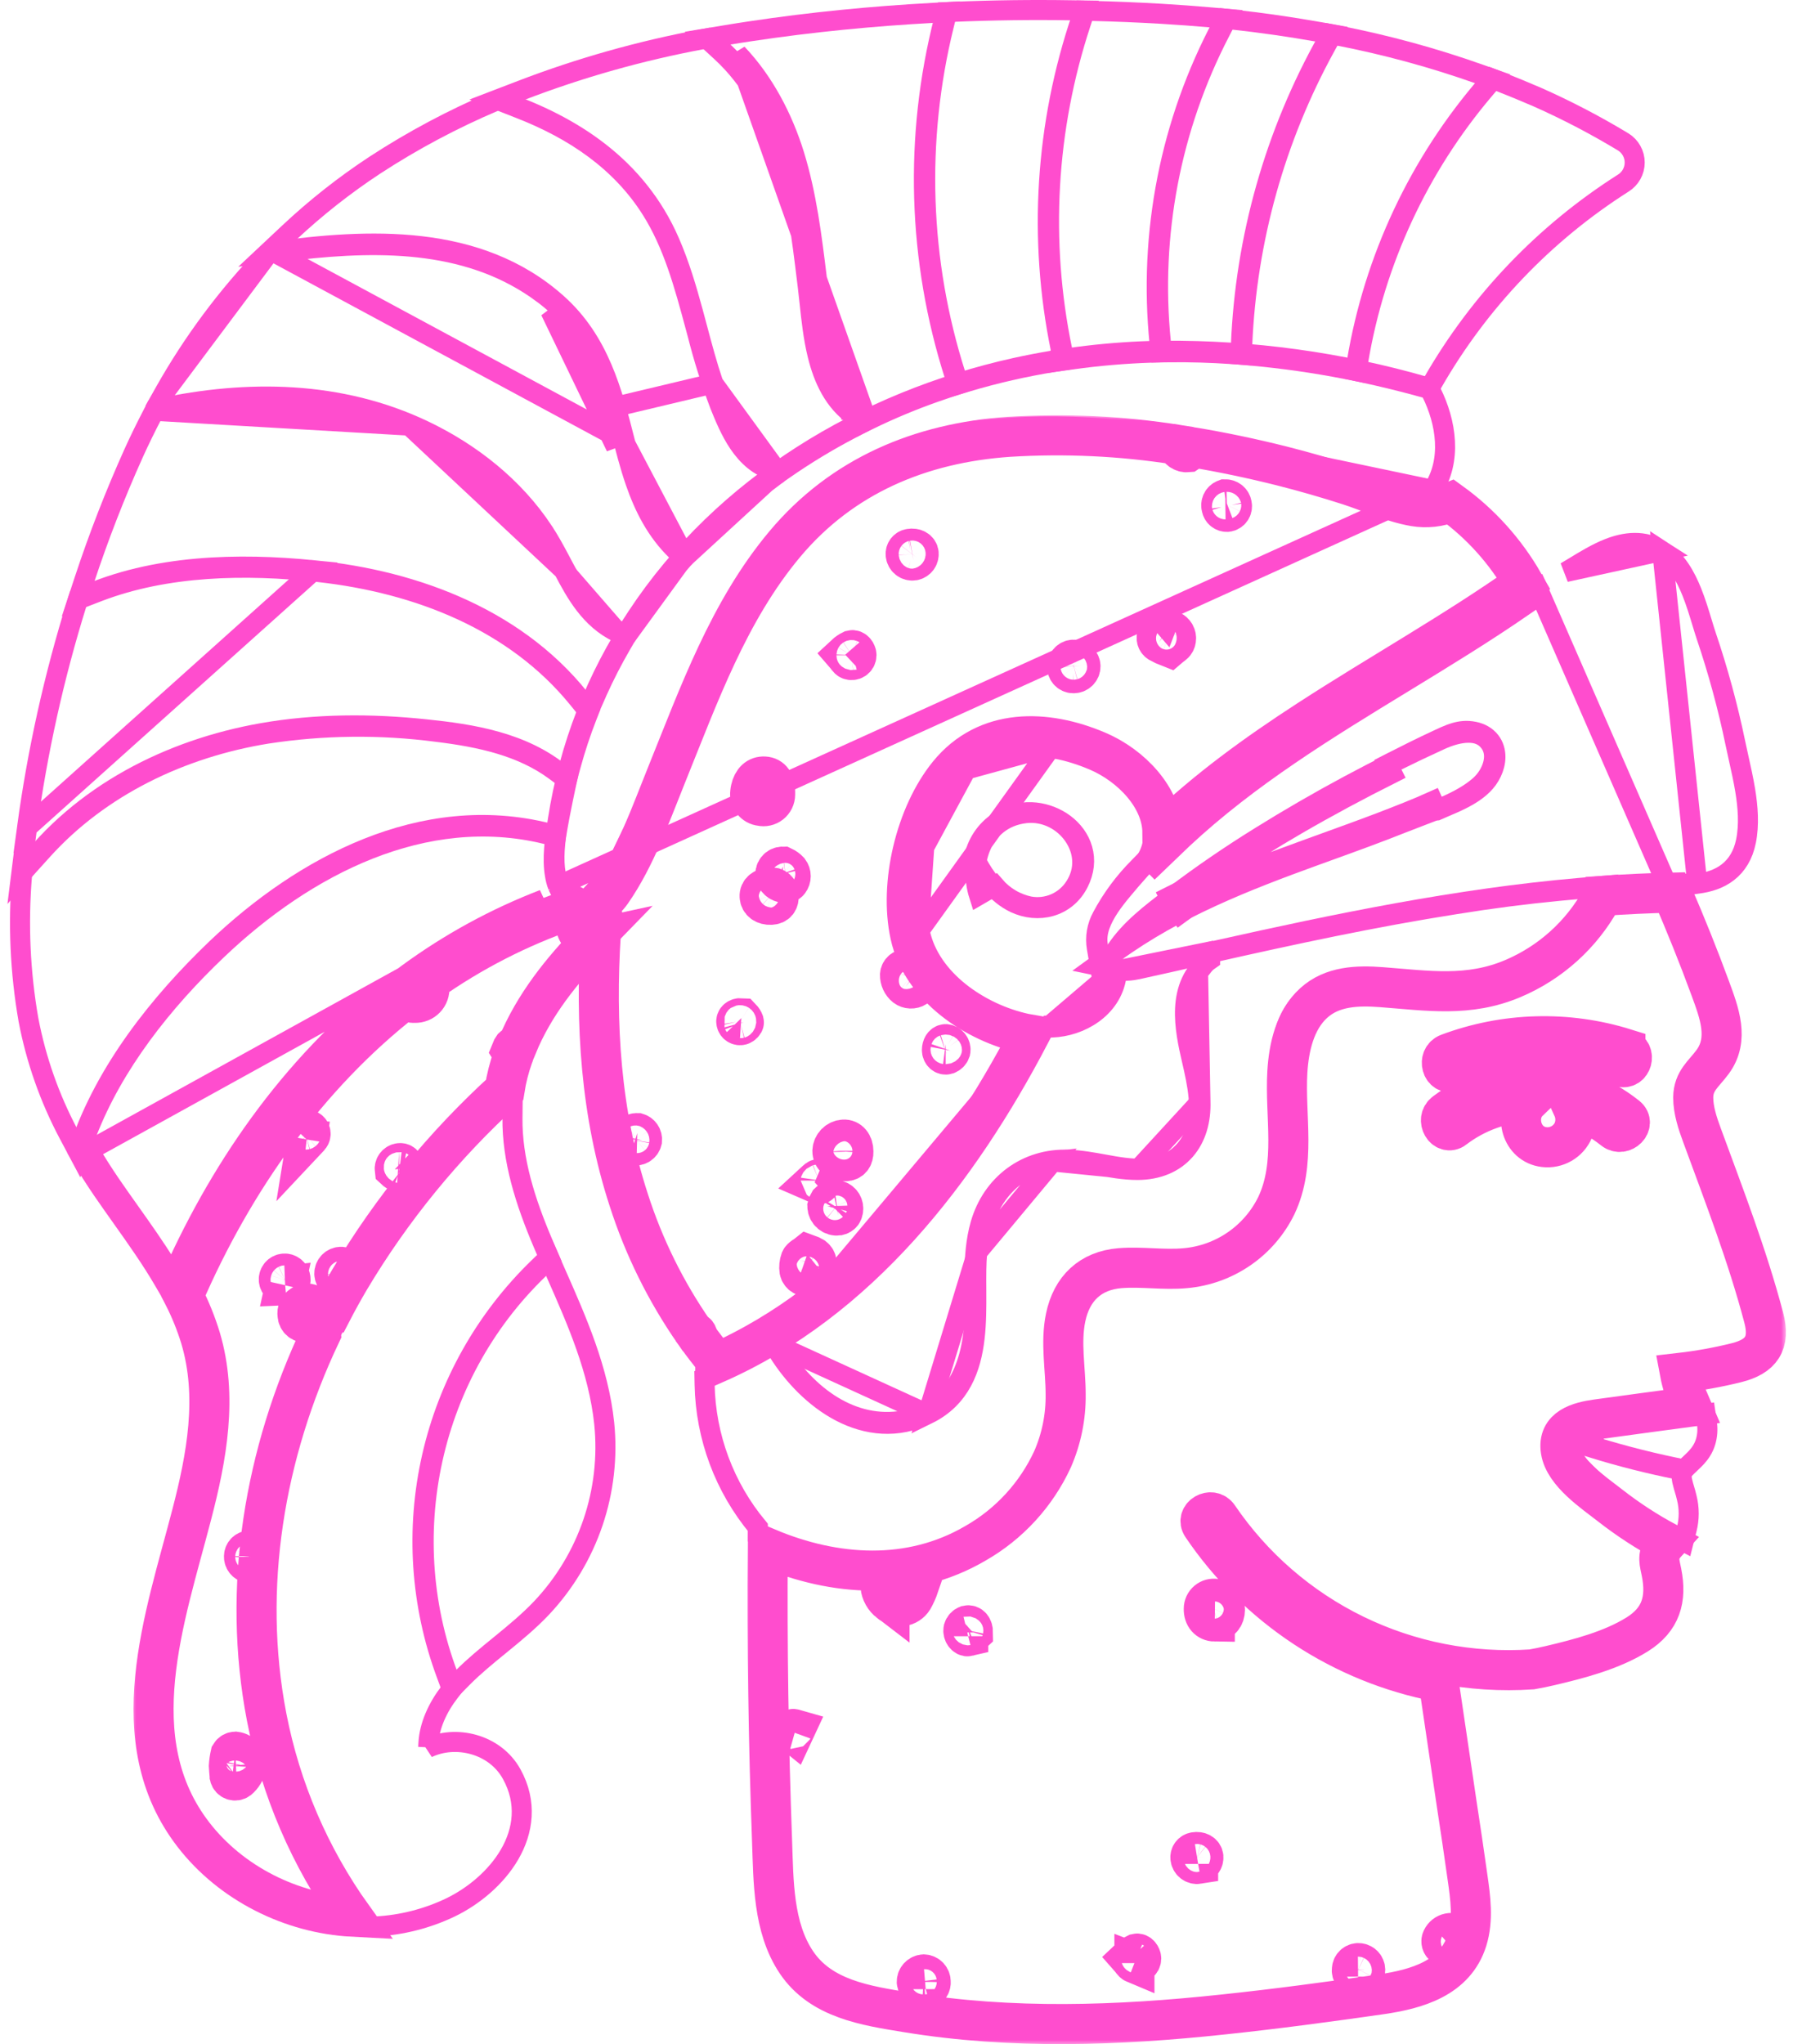 <?xml version="1.0" encoding="UTF-8"?> <svg xmlns="http://www.w3.org/2000/svg" width="179" height="204" viewBox="0 0 179 204" fill="none"> <path d="M91.689 93.002L91.69 93.002C92.363 96.08 94.42 98.284 96.866 99.846L96.868 99.847C99.155 101.301 102.035 102.642 105.03 102.542L105.031 102.542C107.805 102.446 110.957 100.671 111.456 97.451L111.566 96.738L110.924 96.408C110.804 96.347 110.69 96.274 110.584 96.19L110.086 95.794L109.799 95.055C109.331 93.851 109.568 92.656 110.234 91.404C110.862 90.222 111.803 89.117 112.714 88.046C112.789 87.958 112.864 87.869 112.939 87.781C113.231 87.445 113.524 87.111 113.821 86.782L113.988 86.596L114.046 86.363L114.046 86.363L114.053 86.354C116.26 83.525 114.884 79.93 112.777 77.959C110.658 75.977 107.648 74.935 105.008 74.463L91.689 93.002ZM91.689 93.002C91.064 90.141 91.617 87.138 92.269 84.552L92.269 84.551M91.689 93.002L92.269 84.551M92.269 84.551C93.022 81.574 94.364 78.743 96.459 76.8M92.269 84.551L96.459 76.8M96.459 76.8C98.594 74.819 101.447 73.824 105.008 74.463L96.459 76.8ZM97.88 84.584C97.294 86.032 97.225 87.745 97.727 89.328L99.308 88.408C100.21 89.459 101.436 90.181 102.792 90.46C103.65 90.614 104.534 90.511 105.334 90.164C106.137 89.816 106.819 89.238 107.293 88.503L107.293 88.503L107.296 88.498C108.412 86.788 108.199 84.878 107.182 83.402C106.154 81.91 104.348 80.938 102.383 81.153C100.133 81.402 98.612 82.777 97.88 84.584Z" stroke="#FF4DCE" stroke-width="2"></path> <path d="M138.533 76.282C138.642 76.226 138.752 76.171 138.862 76.115C140.362 75.356 141.884 74.586 143.424 73.874L143.424 73.874L143.432 73.87C143.523 73.829 143.624 73.782 143.733 73.73C144.053 73.581 144.439 73.4 144.814 73.261C145.335 73.068 145.964 72.902 146.641 72.95L146.641 72.95L146.643 72.95C147.35 73.001 147.975 73.215 148.454 73.626C148.94 74.043 149.191 74.592 149.266 75.147C149.41 76.202 148.941 77.306 148.278 78.067C147.619 78.824 146.728 79.367 145.884 79.79C145.321 80.072 144.706 80.333 144.158 80.566C143.901 80.675 143.659 80.778 143.445 80.874C143.444 80.874 143.444 80.874 143.443 80.874L143.036 79.961C141.372 80.709 139.671 81.367 137.984 82.018C136.131 82.725 134.268 83.399 132.404 84.073C131.085 84.551 129.765 85.028 128.448 85.518C126.427 86.239 124.432 87.029 122.465 87.885C121.943 88.243 121.423 88.605 120.906 88.972C120.459 89.293 120.023 89.597 119.588 89.9C118.991 90.316 118.396 90.731 117.781 91.184L117.187 90.38L116.733 89.489C117.846 88.921 118.969 88.374 120.103 87.85C120.104 87.849 120.105 87.849 120.105 87.849C120.727 87.561 121.351 87.28 121.979 87.006C124.404 85.35 126.892 83.792 129.442 82.313C132.576 80.496 135.74 78.802 138.982 77.175L138.533 76.282Z" stroke="#FF4DCE" stroke-width="2"></path> <path d="M107.669 88.122L107.669 88.122C106.396 90.597 103.61 91.194 101.325 90.122L101.325 90.122L101.318 90.119C99.471 89.235 98.345 87.575 97.525 86.087L97.199 85.693L97.345 85.186C97.558 84.443 97.921 83.751 98.411 83.152C98.897 82.558 99.499 82.069 100.18 81.713C102.209 80.583 104.644 81.004 106.27 82.222C107.098 82.843 107.766 83.704 108.064 84.743C108.366 85.797 108.265 86.963 107.669 88.122Z" stroke="#FF4DCE" stroke-width="2"></path> <path d="M124.796 35.479L123.846 35.395L123.885 34.442C124.317 23.769 127.269 13.35 132.501 4.038L132.855 3.409L133.563 3.546C138.369 4.477 143.099 5.766 147.713 7.403L149.077 7.888L148.141 8.992C141.604 16.711 137.27 26.052 135.597 36.028L135.427 37.041L134.418 36.844C131.237 36.22 128.025 35.764 124.796 35.479Z" stroke="#FF4DCE" stroke-width="2"></path> <path d="M116.77 35.157L115.855 35.169L115.763 34.258C114.647 23.276 116.825 12.211 122.02 2.471L122.338 1.875L123.01 1.948C125.892 2.262 128.764 2.673 131.625 3.18L132.999 3.424L132.327 4.646C127.304 13.785 124.46 23.96 124.017 34.379L123.973 35.402L122.951 35.334C120.891 35.197 118.827 35.131 116.77 35.157Z" stroke="#FF4DCE" stroke-width="2"></path> <path d="M92.625 141.131L92.625 141.131C95.889 139.525 96.952 136.527 97.299 133.524C97.472 132.026 97.475 130.468 97.467 129.013C97.467 128.899 97.466 128.787 97.466 128.675C97.458 127.325 97.451 126.083 97.555 124.976L92.625 141.131ZM92.625 141.131C89.555 142.641 86.512 142.242 83.914 140.89C81.344 139.552 79.177 137.274 77.695 134.913L77.162 134.065M92.625 141.131L77.162 134.065M77.162 134.065L78.011 133.533M77.162 134.065L78.011 133.533M78.011 133.533C89.389 126.409 97.73 114.985 103.961 102.884L104.228 102.365M78.011 133.533L104.228 102.365M104.228 102.365L104.81 102.342M104.228 102.365L104.81 102.342M104.81 102.342C107.991 102.215 110.75 100.51 111.301 97.51L111.455 96.673M104.81 102.342L111.455 96.673M111.455 96.673L112.306 96.691M111.455 96.673L112.306 96.691M112.306 96.691C112.974 96.705 113.719 96.593 114.508 96.424C114.9 96.34 115.29 96.244 115.68 96.147C115.73 96.135 115.781 96.122 115.831 96.11C116.167 96.026 116.504 95.943 116.825 95.87C116.825 95.87 116.825 95.87 116.825 95.87L118.598 95.47L121.309 94.858M112.306 96.691L121.309 94.858M121.309 94.858L119.609 97.057M121.309 94.858L119.609 97.057M119.609 97.057C118.425 98.59 118.341 100.519 118.682 102.82C118.809 103.679 118.986 104.54 119.168 105.425C119.229 105.726 119.292 106.028 119.353 106.335C119.589 107.521 119.804 108.747 119.844 109.927L119.844 109.928M119.609 97.057L119.844 109.928M119.844 109.928C119.906 111.82 119.42 113.538 118.317 114.797C117.201 116.071 115.56 116.755 113.567 116.761H113.564M119.844 109.928L113.564 116.761M113.564 116.761C112.206 116.761 110.871 116.516 109.642 116.291C109.461 116.258 109.282 116.225 109.105 116.193C107.691 115.94 106.399 115.758 105.106 115.916L105.106 115.916M113.564 116.761L105.106 115.916M105.106 115.916C100.536 116.473 97.99 120.367 97.555 124.976L105.106 115.916Z" stroke="#FF4DCE" stroke-width="2"></path> <path d="M159.466 142.533L159.466 142.533L159.479 142.531C160.289 142.414 161.106 142.306 161.916 142.199C162.326 142.145 162.734 142.091 163.138 142.036L163.14 142.036L169.288 141.217L170.27 141.086L170.41 142.067C170.496 142.673 170.451 143.291 170.278 143.878L170.278 143.878L170.277 143.881C170.078 144.55 169.731 145.04 169.374 145.433C169.2 145.624 169.02 145.796 168.86 145.947C168.832 145.973 168.805 145.998 168.779 146.023C168.645 146.148 168.528 146.258 168.413 146.375L168.034 146.761L167.504 146.655C164.649 146.087 161.825 145.372 159.043 144.514L159.173 142.572C159.255 142.558 159.328 142.549 159.38 142.543L159.443 142.536L159.461 142.534C159.465 142.533 159.466 142.533 159.466 142.533Z" stroke="#FF4DCE" stroke-width="2"></path> <path d="M157.138 145.703L156.932 145.434V145.095V145.095V145.095V145.095V145.095V145.095V145.095V145.095V145.095V145.095V145.095V145.095V145.095V145.095V145.095V145.095V145.095V145.095V145.095V145.095V145.095V145.095V145.095V145.095V145.095V145.095V145.095V145.095V145.095V145.095V145.095V145.095V145.095V145.095V145.095V145.095V145.095V145.095V145.095V145.095V145.095V145.095V145.095V145.095V145.095V145.094V145.094V145.094V145.094V145.094V145.094V145.094V145.094V145.094V145.094V145.094V145.094V145.094V145.094V145.094V145.094V145.094V145.094V145.094V145.094V145.094V145.094V145.094V145.094V145.094V145.094V145.094V145.093V145.093V145.093V145.093V145.093V145.093V145.093V145.093V145.093V145.093V145.093V145.093V145.093V145.093V145.093V145.093V145.093V145.093V145.093V145.093V145.092V145.092V145.092V145.092V145.092V145.092V145.092V145.092V145.092V145.092V145.092V145.092V145.092V145.092V145.092V145.092V145.092V145.091V145.091V145.091V145.091V145.091V145.091V145.091V145.091V145.091V145.091V145.091V145.091V145.091V145.091V145.091V145.09V145.09V145.09V145.09V145.09V145.09V145.09V145.09V145.09V145.09V145.09V145.09V145.09V145.09V145.089V145.089V145.089V145.089V145.089V145.089V145.089V145.089V145.089V145.089V145.089V145.089V145.089V145.088V145.088V145.088V145.088V145.088V145.088V145.088V145.088V145.088V145.088V145.088V145.088V145.087V145.087V145.087V145.087V145.087V145.087V145.087V145.087V145.087V145.087V145.087V145.086V145.086V145.086V145.086V145.086V145.086V145.086V145.086V145.086V145.086V145.086V145.085V145.085V145.085V145.085V145.085V145.085V145.085V145.085V145.085V145.085V145.085V145.084V145.084V145.084V145.084V145.084V145.084V145.084V145.084V145.084V145.084V145.083V145.083V145.083V145.083V145.083V145.083V145.083V145.083V145.083V145.083V145.082V145.082V145.082V145.082V145.082V145.082V145.082V145.082V145.082V145.082V145.081V145.081V145.081V145.081V145.081V145.081V145.081V145.081V145.081V145.08V145.08V145.08V145.08V145.08V145.08V145.08V145.08V145.08V145.08V145.079V145.079V145.079V145.079V145.079V145.079V145.079V145.079V145.079V145.078V145.078V145.078V145.078V145.078V145.078V145.078V145.078V145.078V145.077V145.077V145.077V145.077V145.077V145.077V145.077V145.077V145.077V145.076V145.076V145.076V145.076V145.076V145.076V145.076V145.076V145.076V145.075V145.075V145.075V145.075V145.075V145.075V145.075V145.075V145.075V145.074V145.074V145.074V145.074V145.074V145.074V145.074V145.074V145.073V145.073V145.073V145.073V145.073V145.073V145.073V145.073V145.073V145.072V145.072V145.072V145.072V145.072V145.072V145.072V145.072V145.072V145.071V145.071V145.071V145.071V145.071V145.071V145.071V145.071V145.07V145.07V145.07V145.07V145.07V145.07V145.07V145.07V145.07V145.069V145.069V145.069V145.069V145.069V145.069V145.069V145.069V145.068V145.068V145.068V145.068V145.068V145.068V145.068V145.068V145.068V145.067V145.067V145.067V145.067V145.067V145.067V145.067V145.067V145.067V145.066V145.066V145.066V145.066V145.066V145.066V145.066V145.066V145.065V145.065V145.065V145.065V145.065V145.065V145.065V145.065V145.065V145.064V145.064V145.064V145.064V145.064V145.064V145.064V145.064V145.064V145.063V145.063V145.063V145.063V145.063V145.063V145.063V145.063V145.062V145.062V145.062V145.062V145.062V145.062V145.062V145.062V145.062V145.061V145.061V145.061V145.061V145.061V145.061V145.061V145.061V145.061V145.06V145.06V145.06V145.06V145.06V145.06V145.06V145.06V145.06V145.059V145.059V145.059V145.059V145.059V145.059V145.059V145.059V145.059V145.058V145.058V145.058V145.058V145.058V145.058V145.058V145.058V145.058V145.057V145.057V145.057V145.057V145.057V145.057V145.057V145.057V145.057V145.057V145.056V145.056V145.056V145.056V145.056V145.056V145.056V145.056V145.056V145.055V145.055V145.055V145.055V145.055V145.055V145.055V145.055V145.055V145.055V145.054V145.054V145.054V145.054V145.054V145.054V145.054V145.054V145.054V145.054V145.053V145.053V145.053V145.053V145.053V145.053V145.053V145.053V145.053V145.053V145.052V145.052V145.052V145.052V145.052V145.052V145.052V145.052V145.052V145.052V145.052V145.051V145.051V145.051V145.051V145.051V145.051V145.051V145.051V145.051V145.051V145.051V145.05V145.05V145.05V143.68L158.236 144.098C161.145 145.029 164.1 145.809 167.089 146.435L167.856 146.596L167.884 147.379C167.892 147.624 167.956 147.911 168.063 148.286C168.088 148.372 168.116 148.467 168.146 148.568C168.231 148.851 168.329 149.179 168.396 149.484C168.654 150.512 168.652 151.587 168.392 152.614L168.082 153.839L166.961 153.256C163.69 151.553 160.698 149.361 158.088 146.756C157.744 146.431 157.426 146.079 157.138 145.703Z" stroke="#FF4DCE" stroke-width="2"></path> <path d="M76.739 54.939L76.739 54.939C80.941 49.472 86.481 45.604 93.154 43.896L76.739 54.939ZM76.739 54.939C72.28 60.737 69.543 67.552 66.769 74.461C66.7 74.634 66.63 74.808 66.561 74.981C64.988 78.926 63.373 82.921 61.36 86.74L61.358 86.742M76.739 54.939L61.358 86.742M61.358 86.742C61.306 86.841 61.246 86.961 61.179 87.093C60.98 87.49 60.722 88.004 60.431 88.432C60.023 89.029 59.407 89.695 58.456 89.914L58.455 89.915M61.358 86.742L58.455 89.915M58.455 89.915C57.978 90.024 57.338 90.13 56.744 89.796C56.19 89.483 55.908 88.907 55.708 88.465L55.697 88.44M58.455 89.915L55.697 88.44M55.697 88.44L55.687 88.415M55.697 88.44L55.687 88.415M55.687 88.415C55.548 88.057 55.451 87.684 55.396 87.304C55.112 85.651 55.392 83.813 55.617 82.334C55.643 82.158 55.669 81.986 55.694 81.82L55.695 81.813C56.817 74.553 59.515 67.627 63.599 61.521C72.249 48.421 86.315 40.047 101.384 36.704L101.386 36.703C106.12 35.663 110.946 35.094 115.793 35.005L115.906 35.003L116.015 35.026L116.112 35.005L116.211 35.005C125.015 34.938 133.783 36.141 142.244 38.578L142.637 38.691L142.838 39.048L142.872 39.108L142.884 39.13L142.895 39.152C144.378 42.121 144.991 45.972 143.01 48.925L142.915 48.861M55.687 88.415L142.915 48.861M142.915 48.861L142.649 49.695C141.213 49.612 139.797 49.314 138.449 48.81C136.166 47.996 133.882 47.23 131.571 46.565C127.143 45.296 122.636 44.324 118.079 43.654L142.915 48.861ZM118.078 43.654C109.813 42.444 101.171 41.845 93.154 43.895L118.078 43.654Z" stroke="#FF4DCE" stroke-width="2"></path> <path d="M143.051 38.144L142.665 38.816L141.918 38.61C140.036 38.092 138.143 37.626 136.239 37.214L135.307 37.012L135.464 36.072C137.178 25.818 141.689 16.236 148.5 8.382L148.961 7.85L149.618 8.106C150.911 8.609 152.194 9.136 153.467 9.687L153.467 9.687L153.476 9.691C156.42 10.997 159.278 12.488 162.035 14.154L162.035 14.154L162.039 14.156C162.392 14.372 162.685 14.675 162.887 15.037C163.09 15.398 163.197 15.805 163.197 16.22C163.197 16.634 163.09 17.041 162.887 17.403C162.686 17.761 162.397 18.062 162.048 18.278C154.201 23.265 147.682 30.082 143.051 38.144Z" stroke="#FF4DCE" stroke-width="2"></path> <path d="M90.242 141.758L90.242 141.758C92.686 141.329 94.357 140.048 95.466 138.299C96.594 136.521 97.16 134.223 97.269 131.797L97.27 131.793C97.317 130.838 97.306 129.911 97.295 128.948C97.288 128.352 97.281 127.742 97.287 127.104C97.303 125.495 97.41 123.821 97.883 122.175L97.883 122.175C99.034 118.174 102.472 115.573 106.684 115.738C107.895 115.785 109.102 116.004 110.221 116.208C110.551 116.268 110.873 116.326 111.186 116.379C112.607 116.617 113.916 116.749 115.235 116.502L115.235 116.502L115.245 116.5C116.188 116.334 117.068 115.911 117.787 115.279C118.507 114.647 119.039 113.829 119.326 112.915L119.328 112.908L119.331 112.901C120.067 110.67 119.567 108.291 118.97 105.726L118.97 105.726C118.634 104.281 118.225 102.423 118.31 100.65C118.397 98.849 119.003 97.002 120.805 95.768L120.792 95.001L121.588 94.823C133.465 92.167 145.488 89.674 157.662 88.617L159.662 88.443L158.596 90.144C157.27 92.259 155.503 94.063 153.416 95.433C151.329 96.802 148.972 97.706 146.504 98.081L146.504 98.081L146.497 98.082C144.4 98.386 142.234 98.129 140.228 97.89C139.818 97.842 139.414 97.794 139.019 97.752C136.615 97.495 134.442 97.429 132.419 98.302L132.419 98.302C130.403 99.171 129.276 100.456 128.622 101.993C127.947 103.576 127.752 105.479 127.729 107.597C127.719 108.537 127.742 109.494 127.765 110.471C127.768 110.59 127.771 110.709 127.774 110.828C127.8 111.921 127.821 113.034 127.787 114.122C127.72 116.286 127.433 118.465 126.445 120.335L126.445 120.335L126.442 120.34C125.176 122.7 123.047 124.48 120.499 125.306L120.495 125.307C119.317 125.684 118.136 125.781 117.009 125.787C116.388 125.791 115.7 125.763 115.043 125.737C114.587 125.719 114.146 125.701 113.754 125.695L113.746 125.695C111.955 125.654 110.344 125.869 109.03 126.474C107.747 127.065 106.701 128.049 106.033 129.666L106.032 129.666C105.219 131.633 105.239 133.722 105.355 136.037C105.365 136.236 105.376 136.437 105.387 136.641C105.499 138.729 105.621 141.009 105.019 143.232L105.019 143.234C103.813 147.656 100.54 151.251 96.695 153.436L96.694 153.437C90.113 157.169 82.666 156.319 76.248 153.446L75.657 153.181V152.533V152.532V152.532V152.531V152.53V152.529V152.528V152.527V152.526V152.525V152.524V152.523V152.522V152.521V152.52V152.52V152.519V152.518V152.517V152.516V152.515V152.514V152.513V152.512V152.511V152.51V152.509V152.509V152.508V152.507V152.506V152.505V152.504V152.503V152.502V152.501V152.5V152.499V152.498V152.497V152.497V152.496V152.495V152.494V152.493V152.492V152.491V152.49V152.489V152.488V152.487V152.486V152.486V152.485V152.484V152.483V152.482V152.481V152.48V152.479V152.478V152.477V152.476V152.475V152.474V152.474V152.473V152.472V152.471V152.47V152.469V152.468V152.467V152.466V152.465V152.464V152.463V152.462V152.462V152.461V152.46V152.459V152.458V152.457V152.456V152.455V152.454V152.453V152.452V152.451V152.451V152.45V152.449V152.448V152.447V152.446V152.445V152.444V152.443V152.442V152.441V152.44V152.439V152.439V152.438V152.437V152.436V152.435V152.434V152.433V152.432V152.431V152.43V152.429V152.429C72.321 148.422 70.445 143.397 70.343 138.177L70.33 137.501L70.953 137.237C72.834 136.441 74.665 135.53 76.434 134.509L77.268 134.028L77.78 134.843C80.582 139.302 85.063 142.669 90.242 141.758Z" stroke="#FF4DCE" stroke-width="2"></path> <path d="M68.377 55.593L67.678 54.936C64.816 52.243 63.49 48.387 62.461 44.358L68.377 55.593ZM68.377 55.593L67.749 56.319M68.377 55.593L67.749 56.319M67.749 56.319C65.998 58.343 64.403 60.497 62.978 62.763L62.504 63.519M67.749 56.319L62.504 63.519M62.504 63.519L61.699 63.133M62.504 63.519L61.699 63.133M61.699 63.133C58.917 61.797 57.492 59.206 56.288 56.919L56.283 56.909M61.699 63.133L56.283 56.909M56.283 56.909L56.277 56.898M56.283 56.909L56.277 56.898M56.277 56.898C55.212 54.753 53.926 52.725 52.44 50.847C49.304 47.176 45.336 44.307 40.867 42.48L40.867 42.48M56.277 56.898L40.867 42.48M40.867 42.48L40.857 42.476M40.867 42.48L40.857 42.476M40.857 42.476C33.461 39.36 25.372 39.126 17.496 40.6L15.388 40.995M40.857 42.476L15.388 40.995M15.388 40.995L16.44 39.126M15.388 40.995L16.44 39.126M16.44 39.126C19.25 34.139 22.682 29.529 26.655 25.408L26.896 25.158M16.44 39.126L26.896 25.158M26.896 25.158L27.24 25.111M26.896 25.158L27.24 25.111M27.24 25.111C36.704 23.82 47.701 23.224 55.61 30.281M27.24 25.111L62.383 44.052M55.61 30.281C59.833 34.047 61.133 39.145 62.383 44.052M55.61 30.281L54.944 31.027M55.61 30.281L54.944 31.027M62.383 44.052C62.409 44.154 62.435 44.256 62.461 44.358L62.383 44.052ZM54.944 31.027C58.937 34.588 60.17 39.42 61.441 44.406C61.458 44.473 61.475 44.539 61.492 44.606L54.944 31.027Z" stroke="#FF4DCE" stroke-width="2"></path> <path d="M2.194 87.406L2.218 87.119L2.391 86.888C8.123 79.254 16.972 74.783 26.151 73.165L26.151 73.165C31.552 72.213 37.074 72.213 42.471 72.781C47.059 73.254 52.287 74.052 56.172 77.359L56.631 77.751L56.5 78.339C56.402 78.777 56.31 79.213 56.225 79.648C56.173 79.911 56.12 80.176 56.065 80.445C55.936 81.084 55.803 81.742 55.687 82.428L55.508 83.485L54.466 83.233C42.363 80.305 30.531 86.37 21.685 94.791L21.684 94.792C16.241 99.969 11.332 106.177 8.667 113.063L7.877 115.102L6.851 113.171C4.953 109.599 3.602 105.763 2.844 101.79L2.843 101.782L2.841 101.775C2.012 97.032 1.795 92.204 2.194 87.406Z" stroke="#FF4DCE" stroke-width="2"></path> <path d="M41.361 97.93C30.868 105.6 23.338 116.042 18.124 127.71L17.329 129.488L16.347 127.806C15.088 125.648 13.643 123.612 12.181 121.554C11.529 120.635 10.873 119.712 10.23 118.772C9.454 117.638 8.724 116.488 8.039 115.321L7.808 114.927L7.953 114.495C10.536 106.84 15.947 100.069 21.613 94.65L21.615 94.648C30.23 86.449 42.182 80.008 54.675 83.138L55.511 83.347L55.427 84.205C55.257 85.95 55.356 87.523 55.977 88.735L55.977 88.735L55.978 88.738C55.998 88.777 56.02 88.814 56.044 88.85L56.755 89.909L55.556 90.347C50.493 92.197 45.714 94.749 41.361 97.93ZM41.361 97.93L40.771 97.122M41.361 97.93L40.771 97.122M40.771 97.122C44.925 94.087 49.461 91.614 54.26 89.765L8.901 114.815C9.574 115.962 10.292 117.092 11.055 118.207C11.677 119.116 12.321 120.022 12.967 120.932C14.206 122.678 15.455 124.438 16.584 126.26C16.488 126.471 16.392 126.682 16.298 126.894L17.211 127.302L18.074 126.798C17.956 126.595 17.836 126.394 17.715 126.193C22.963 114.847 30.444 104.671 40.771 97.122Z" stroke="#FF4DCE" stroke-width="2"></path> <path d="M62.035 64.323C61.152 65.842 60.348 67.406 59.627 69.008C59.593 69.084 59.559 69.162 59.523 69.248L59.521 69.251C59.486 69.334 59.447 69.424 59.407 69.514L58.745 71.004L57.717 69.739C51.423 61.989 41.77 58.196 31.831 57.092C24.524 56.281 16.567 56.441 9.751 59.069L7.779 59.83L8.441 57.822C9.855 53.542 11.49 49.338 13.341 45.227L13.341 45.226C13.949 43.882 14.597 42.571 15.269 41.279L15.486 40.862L15.946 40.764C24.674 38.886 33.935 38.971 42.293 42.951C47.014 45.198 51.322 48.588 54.253 53.026L54.253 53.027C54.869 53.962 55.41 54.962 55.926 55.935C55.989 56.053 56.051 56.171 56.113 56.288C56.568 57.148 57.008 57.981 57.489 58.776C58.579 60.576 59.805 62.053 61.605 62.919L62.579 63.388L62.035 64.323Z" stroke="#FF4DCE" stroke-width="2"></path> <path d="M169.443 88.194L169.507 88.185C170.561 88.049 171.622 87.731 172.501 87.046C173.401 86.346 174.025 85.329 174.304 83.965L174.304 83.964C174.641 82.311 174.501 80.538 174.228 78.872C174.052 77.801 173.805 76.698 173.578 75.682C173.457 75.143 173.342 74.628 173.246 74.156L173.245 74.152C172.493 70.524 171.519 66.946 170.33 63.437C170.205 63.065 170.071 62.623 169.926 62.144C169.634 61.182 169.297 60.069 168.892 59.064C168.277 57.534 167.392 55.923 165.943 54.986L169.443 88.194ZM169.443 88.194H169.379M169.443 88.194H169.379M169.379 88.194C168.403 88.194 167.45 88.194 166.5 88.23L166.456 88.232M169.379 88.194L166.456 88.232M166.456 88.232L166.412 88.23M166.456 88.232L166.412 88.23M166.412 88.23L166.402 88.229M166.412 88.23L166.402 88.229M166.402 88.229L166.119 88.238C159.156 88.454 152.215 89.12 145.339 90.234L145.334 90.234C137.164 91.516 129.072 93.256 120.972 95.084L120.969 95.084C120.178 95.261 119.387 95.44 118.597 95.619C117.159 95.944 115.723 96.269 114.283 96.581C114.216 96.596 114.144 96.612 114.067 96.63C113.791 96.693 113.458 96.77 113.136 96.819C112.713 96.884 112.21 96.921 111.698 96.815L110.389 96.546L109.957 97.267L109.813 96.428L109.478 96.359L109.765 96.151L109.5 94.61C109.317 93.543 109.501 92.446 110.022 91.497C111.001 89.659 112.25 87.977 113.726 86.507L113.762 86.471L113.784 86.454L113.81 86.418L113.857 86.369C114.892 85.294 115.986 84.28 116.982 83.356C117.125 83.224 117.265 83.093 117.404 82.965C117.404 82.965 117.404 82.965 117.404 82.964L118.085 83.697M166.402 88.229L153.857 59.502L153.498 58.696L152.543 59.243L152.842 59.765L152.928 59.915L152.029 60.315C152.056 60.376 152.085 60.436 152.111 60.487C148.22 63.17 144.175 65.639 140.131 68.108C132.423 72.812 124.716 77.516 118.085 83.697M118.085 83.697C117.945 83.827 117.804 83.958 117.661 84.091C116.662 85.016 115.591 86.009 114.577 87.063L118.085 83.697ZM117.016 89.541C114.842 91.192 112.804 92.74 111.408 94.846C111.383 94.896 111.359 94.934 111.345 94.957C111.338 94.968 111.331 94.977 111.326 94.984L111.292 95.041L111.312 95.027C117.399 90.605 124.368 87.895 131.248 85.397L131.248 85.397C131.677 85.242 132.105 85.087 132.532 84.933C135.097 84.005 137.637 83.087 140.14 82.084L140.141 82.084C140.654 81.879 141.166 81.685 141.677 81.492C142.527 81.17 143.377 80.849 144.234 80.474C145.58 79.886 146.793 79.225 147.734 78.388L147.735 78.387C148.385 77.809 148.89 76.991 149.077 76.166C149.259 75.36 149.133 74.599 148.615 73.979C148.101 73.363 147.403 73.116 146.551 73.128C145.672 73.14 144.696 73.434 143.814 73.836L143.814 73.836C137.61 76.668 131.595 79.896 125.805 83.499L125.804 83.499C122.858 85.329 119.99 87.278 117.232 89.377L117.232 89.377C117.16 89.432 117.088 89.487 117.016 89.541ZM111.306 95.013C111.304 95.016 111.305 95.014 111.308 95.01L111.307 95.011L111.306 95.013ZM160.571 54.745C162.202 54.1 164.127 53.81 165.943 54.985L156.301 57.089C156.583 56.927 156.895 56.736 157.231 56.531C158.214 55.931 159.394 55.211 160.571 54.745Z" stroke="#FF4DCE" stroke-width="2"></path> <path d="M2.701 82.588C3.731 74.991 5.397 67.494 7.681 60.175L7.815 59.747L8.224 59.562C15.371 56.335 23.839 56.166 31.348 56.913L2.701 82.588ZM2.701 82.588C2.649 82.958 2.604 83.332 2.559 83.695C2.545 83.814 2.53 83.932 2.516 84.049L2.126 87.193L4.25 84.842C10.002 78.477 18.108 74.603 26.667 73.219C32.282 72.361 37.989 72.301 43.621 73.039L43.63 73.04L43.63 73.04C47.951 73.567 52.105 74.469 55.423 76.924L56.598 77.794L56.982 76.383C57.438 74.711 57.982 73.065 58.613 71.451L58.815 70.934L58.483 70.489C52.053 61.863 41.549 57.923 31.348 56.913L2.701 82.588Z" stroke="#FF4DCE" stroke-width="2"></path> <path d="M106.043 34.93L106.255 35.954L105.222 36.12C102.283 36.593 99.377 37.257 96.523 38.107L95.584 38.387L95.285 37.453C91.61 25.945 91.249 13.635 94.244 1.931L94.429 1.211L95.171 1.18C99.102 1.015 103.032 0.963 106.96 1.026L108.319 1.047L107.894 2.338C104.434 12.853 103.795 24.091 106.043 34.93Z" stroke="#FF4DCE" stroke-width="2"></path> <path d="M71.213 38.269L71.213 38.268C70.601 36.459 70.109 34.613 69.607 32.73C69.476 32.236 69.343 31.739 69.208 31.24C68.562 28.859 67.853 26.442 66.837 24.116C63.57 16.637 57.129 12.513 50.082 10.093L49.719 9.968L49.367 10.118C45.2 11.885 41.199 14.018 37.408 16.491L37.405 16.493C34.373 18.487 31.518 20.739 28.871 23.222L26.672 25.286L29.668 24.945C38.406 23.951 47.173 24.085 54.19 29.309L54.191 29.309C57.974 32.12 60.092 35.999 61.37 40.613L71.213 38.269ZM71.213 38.269C71.74 39.828 72.333 41.554 73.162 43.082C73.993 44.614 75.003 45.838 76.301 46.496L77.73 47.221M71.213 38.269L77.73 47.221M77.73 47.221L76.451 48.186M77.73 47.221L76.451 48.186M76.451 48.186C73.766 50.214 71.264 52.474 68.976 54.942L68.282 55.689M76.451 48.186L68.282 55.689M68.282 55.689L67.548 54.981M68.282 55.689L67.548 54.981M67.548 54.981C65.507 53.013 64.3 50.592 63.436 48.1M67.548 54.981L63.436 48.1M63.436 48.1C62.866 46.457 62.423 44.707 61.997 43.022M63.436 48.1L61.997 43.022M61.997 43.022C61.789 42.197 61.584 41.387 61.37 40.613L61.997 43.022Z" stroke="#FF4DCE" stroke-width="2"></path> <path d="M53.77 126.489L54.801 125.493L55.38 126.804C55.428 126.913 55.476 127.022 55.525 127.131C57.599 131.824 59.758 136.707 60.322 142.062L60.322 142.062L60.322 142.067C60.659 145.402 60.275 148.771 59.197 151.946C58.118 155.121 56.37 158.026 54.071 160.467L54.069 160.469C52.813 161.793 51.417 162.945 50.066 164.048C50.003 164.099 49.939 164.151 49.876 164.203C48.578 165.262 47.329 166.281 46.2 167.419L45.097 168.53L44.553 167.062C41.981 160.135 41.483 152.609 43.12 145.403C44.757 138.198 48.458 131.625 53.77 126.489Z" stroke="#FF4DCE" stroke-width="2"></path> <path d="M115.886 34.095L115.993 35.159L114.924 35.194C112.285 35.281 109.653 35.506 107.037 35.869L105.792 36.042L105.898 34.85C103.637 23.834 104.351 12.414 107.968 1.764L108.205 1.067L108.94 1.086C111.255 1.143 113.564 1.239 115.869 1.371L115.87 1.371C117.578 1.472 119.286 1.597 120.996 1.747L122.483 1.878L121.797 3.203C116.874 12.71 114.821 23.443 115.886 34.095Z" stroke="#FF4DCE" stroke-width="2"></path> <path d="M81.52 33.869L81.52 33.87C82.033 36.818 82.951 39.459 85.066 41.16L86.256 42.117L84.903 42.825C82.596 44.033 80.367 45.385 78.231 46.873L77.862 47.13L77.426 47.026C75.756 46.626 74.592 45.492 73.753 44.257C72.92 43.031 72.336 41.596 71.87 40.444L71.866 40.435L71.863 40.425C70.979 38.1 70.231 35.726 69.623 33.314C69.555 33.06 69.486 32.806 69.417 32.552C68.3 28.411 67.208 24.363 65.001 20.882L65 20.881C61.945 16.054 57.278 12.956 52.017 10.888L49.62 9.946L52.024 9.024C57.905 6.767 63.98 5.054 70.173 3.907L70.608 3.826L70.96 4.094C75.841 7.802 78.397 14.193 79.563 19.992L79.563 19.992L79.565 20.001C80.013 22.336 80.305 24.684 80.582 26.998C80.602 27.159 80.621 27.32 80.64 27.481C80.898 29.639 81.153 31.764 81.52 33.869Z" stroke="#FF4DCE" stroke-width="2"></path> <path d="M85.927 40.728L85.365 41.554C83.226 40.099 82.194 37.759 81.621 35.432C81.191 33.687 80.992 31.811 80.819 30.183C80.763 29.656 80.71 29.155 80.653 28.693L80.653 28.692C80.621 28.435 80.59 28.179 80.559 27.922C80.049 23.753 79.548 19.663 78.342 15.75C77.111 11.777 75.002 7.945 72.041 5.214L70.536 3.826L72.556 3.492C73.35 3.361 74.146 3.233 74.947 3.116C80.964 2.21 87.083 1.612 93.207 1.281L94.555 1.209L94.232 2.52C91.391 14.031 91.798 26.104 95.406 37.398L95.709 38.343L94.766 38.653C94.286 38.81 93.807 38.976 93.32 39.147C91.047 39.948 88.823 40.879 86.657 41.934L85.843 42.33L85.368 41.559C85.366 41.556 85.364 41.554 85.361 41.552L85.927 40.728ZM85.927 40.728C86.045 40.809 86.144 40.913 86.219 41.035L73.601 5.348C76.257 8.136 78.152 11.757 79.297 15.455C80.531 19.456 81.041 23.629 81.549 27.778C81.581 28.042 81.613 28.306 81.645 28.57C81.707 29.066 81.763 29.59 81.82 30.131C82.221 33.904 82.713 38.54 85.927 40.728Z" stroke="#FF4DCE" stroke-width="2"></path> <path d="M28.627 144.722L28.627 144.722C32.169 131.641 39.832 120.14 49.466 110.838L51.187 109.177L51.161 111.569C51.115 115.753 52.433 119.904 54.203 124.066C54.203 124.067 54.203 124.067 54.204 124.068L54.598 124.984L54.879 125.634L54.358 126.115C42.807 136.766 39.247 153.574 45.001 167.905L45.214 168.435L44.865 168.888C43.693 170.41 42.862 172.224 42.772 173.965L42.749 174.387L42.679 174.449C45.464 173.109 49.399 174.009 51.08 177.048C52.653 179.885 52.236 182.729 50.871 185.076C49.526 187.389 47.249 189.265 44.94 190.375L44.936 190.377C42.617 191.479 40.105 192.117 37.541 192.256L37.013 192.285L36.692 191.864C35.624 190.463 34.635 189.004 33.728 187.495L34.585 186.98L33.728 187.495C26.012 174.649 24.772 158.972 28.627 144.722Z" stroke="#FF4DCE" stroke-width="2"></path> <mask id="path-25-outside-1_59_8" maskUnits="userSpaceOnUse" x="74.294" y="86.082" width="104" height="118" fill="black"> <rect fill="white" x="74.294" y="86.082" width="104" height="118"></rect> <path d="M97.378 154.022C100.76 152.094 103.453 149.157 105.082 145.622C105.972 143.582 106.417 141.375 106.387 139.149C106.387 136.602 105.86 134.007 106.387 131.483C106.989 128.596 108.841 126.808 111.814 126.561C113.994 126.385 116.178 126.771 118.358 126.561C120.279 126.387 122.122 125.72 123.71 124.625C125.298 123.531 126.577 122.045 127.423 120.312C129.416 116.098 128.261 111.449 128.519 106.991C128.661 104.553 129.267 101.819 131.137 100.11C133.006 98.401 135.542 98.341 137.909 98.517C142.539 98.865 146.593 99.538 151.024 97.665C154.782 96.077 157.895 93.269 159.861 89.695C159.912 89.606 159.947 89.508 159.966 89.407C162.277 89.243 164.593 89.134 166.914 89.082C168.279 92.25 169.569 95.439 170.759 98.686C171.63 101.064 172.651 103.704 170.979 105.974C170.082 107.197 169.061 107.844 169.038 109.523C169.038 110.817 169.487 112.141 169.925 113.323C172.131 119.336 174.439 125.29 176.08 131.505C176.753 134.052 175.837 135.372 173.365 135.993C171.504 136.455 169.616 136.796 167.711 137.014C167.894 137.992 168.198 138.945 168.616 139.848C168.698 140.025 168.777 140.201 168.851 140.376C165.714 140.798 162.576 141.21 159.442 141.647C157.629 141.901 155.456 142.455 155.822 144.781C156.174 147.025 159.098 148.955 160.744 150.245C162.521 151.633 164.414 152.866 166.402 153.932C166.266 154.08 166.141 154.237 166.028 154.403C165.437 155.319 165.68 155.948 165.878 156.946C166.402 159.598 165.819 161.632 163.444 163.113C160.893 164.702 157.644 165.548 154.745 166.228C154.143 166.37 153.534 166.497 152.924 166.602C146.83 167.01 140.736 165.817 135.246 163.142C129.756 160.467 125.061 156.402 121.627 151.352C120.953 150.361 119.334 151.296 120.011 152.294C122.73 156.312 126.215 159.755 130.267 162.423C134.319 165.091 138.858 166.933 143.623 167.844C144.219 171.87 144.815 175.898 145.411 179.927C145.785 182.387 146.159 184.844 146.499 187.305C146.798 189.381 147.105 191.565 146.466 193.614C145.273 197.428 141.436 198.513 137.891 199.029C132.655 199.777 127.371 200.491 122.09 201.045C111.597 202.167 100.972 202.541 90.524 200.828C86.462 200.166 81.963 199.508 79.499 195.824C77.162 192.335 77.222 187.735 77.076 183.707C76.717 173.984 76.575 164.25 76.649 154.504C83.328 157.309 90.86 157.836 97.378 154.022ZM162.27 104.658C156.482 102.846 150.256 103.017 144.577 105.144C143.455 105.563 143.945 107.369 145.074 106.947C150.429 104.921 156.309 104.75 161.772 106.46C162.917 106.831 163.414 105.024 162.27 104.669V104.658ZM145.198 112.616C147.338 110.992 149.919 110.055 152.602 109.927C151.136 111.341 151.884 114.213 154.154 114.478C154.758 114.551 155.369 114.425 155.896 114.121C156.422 113.817 156.836 113.351 157.075 112.792C157.215 112.432 157.282 112.049 157.271 111.664C157.261 111.278 157.174 110.899 157.015 110.548C158.492 111.028 159.869 111.772 161.08 112.743C162.015 113.491 163.324 112.171 162.404 111.419C157.071 107.167 149.757 106.89 144.255 111.019C143.302 111.726 144.218 113.349 145.198 112.627V112.616ZM144.136 194.19C144.467 194.38 144.814 194.542 145.172 194.676C145.385 194.493 145.632 194.369 145.736 194.171C145.824 194.008 145.854 193.819 145.822 193.637C145.789 193.454 145.696 193.288 145.557 193.165C145.439 193.061 145.299 192.985 145.146 192.944C144.994 192.903 144.835 192.897 144.68 192.929C144.526 192.96 144.381 193.026 144.256 193.123C144.132 193.22 144.032 193.345 143.964 193.487C143.9 193.604 143.882 193.742 143.914 193.872C143.946 194.001 144.025 194.115 144.136 194.19ZM135.583 197.264C135.675 197.267 135.767 197.251 135.852 197.218C135.938 197.185 136.017 197.136 136.083 197.072C136.149 197.008 136.202 196.931 136.238 196.847C136.274 196.762 136.293 196.671 136.294 196.579C136.289 196.42 136.229 196.267 136.123 196.147C136.017 196.027 135.872 195.949 135.714 195.925C135.625 195.91 135.533 195.913 135.445 195.936C135.357 195.959 135.275 196 135.204 196.057C135.133 196.114 135.075 196.185 135.034 196.266C134.993 196.348 134.97 196.436 134.966 196.527C134.948 196.618 134.951 196.711 134.974 196.801C134.997 196.89 135.039 196.973 135.098 197.044C135.157 197.115 135.232 197.172 135.315 197.211C135.399 197.249 135.491 197.269 135.583 197.268V197.264ZM121.275 161.819C121.877 161.819 122.285 161.355 122.289 160.649C122.298 160.383 122.206 160.123 122.032 159.922C121.858 159.721 121.614 159.593 121.35 159.564C121.206 159.539 121.059 159.546 120.918 159.583C120.777 159.621 120.646 159.689 120.534 159.783C120.422 159.877 120.332 159.994 120.27 160.126C120.209 160.258 120.176 160.402 120.176 160.548C120.153 161.303 120.598 161.815 121.275 161.823V161.819ZM119.611 186.011C119.768 185.982 119.908 185.896 120.006 185.77C120.103 185.644 120.15 185.486 120.138 185.327C120.108 184.975 119.734 184.766 119.286 184.844C119.154 184.861 119.033 184.929 118.95 185.033C118.867 185.137 118.828 185.269 118.841 185.402C118.847 185.494 118.872 185.584 118.915 185.666C118.958 185.749 119.018 185.821 119.09 185.879C119.163 185.936 119.246 185.978 119.336 186.002C119.426 186.025 119.519 186.03 119.611 186.015V186.011ZM113.253 195.914C113.327 195.943 113.406 195.955 113.485 195.947C113.563 195.939 113.639 195.913 113.705 195.87C113.771 195.827 113.826 195.769 113.866 195.701C113.905 195.632 113.927 195.555 113.93 195.476C113.93 195.222 113.702 194.908 113.463 194.968C113.221 195.085 112.999 195.239 112.805 195.424C113.003 195.648 113.1 195.854 113.253 195.918V195.914ZM96.657 163.292C96.862 163.24 97.031 163.012 97.135 162.919C97.135 162.429 96.885 162.141 96.559 162.215C96.47 162.25 96.39 162.304 96.326 162.374C96.261 162.444 96.213 162.528 96.186 162.619C96.114 162.971 96.391 163.36 96.657 163.296V163.292ZM92.416 198.513C92.57 198.469 92.704 198.373 92.794 198.241C92.885 198.11 92.927 197.951 92.913 197.791C92.919 197.601 92.851 197.416 92.722 197.277C92.593 197.137 92.415 197.053 92.225 197.043C92.035 197.055 91.856 197.138 91.725 197.278C91.594 197.417 91.522 197.6 91.522 197.791C91.548 198.004 91.656 198.199 91.823 198.334C91.989 198.469 92.202 198.535 92.416 198.517V198.513ZM88.803 159.904C88.97 160.057 89.169 160.171 89.385 160.239C89.601 160.306 89.829 160.325 90.053 160.295C90.277 160.264 90.492 160.184 90.682 160.061C90.872 159.938 91.032 159.775 91.152 159.583C91.384 159.173 91.578 158.742 91.731 158.296H87.895C87.928 158.613 88.026 158.919 88.182 159.196C88.338 159.473 88.55 159.716 88.803 159.908V159.904ZM79.252 172.993C79.312 172.87 79.368 172.746 79.424 172.619C79.331 172.593 79.211 172.522 79.155 172.556C79.099 172.589 79.073 172.728 79.039 172.821L79.252 172.993Z"></path> </mask> <path d="M97.378 154.022C100.76 152.094 103.453 149.157 105.082 145.622C105.972 143.582 106.417 141.375 106.387 139.149C106.387 136.602 105.86 134.007 106.387 131.483C106.989 128.596 108.841 126.808 111.814 126.561C113.994 126.385 116.178 126.771 118.358 126.561C120.279 126.387 122.122 125.72 123.71 124.625C125.298 123.531 126.577 122.045 127.423 120.312C129.416 116.098 128.261 111.449 128.519 106.991C128.661 104.553 129.267 101.819 131.137 100.11C133.006 98.401 135.542 98.341 137.909 98.517C142.539 98.865 146.593 99.538 151.024 97.665C154.782 96.077 157.895 93.269 159.861 89.695C159.912 89.606 159.947 89.508 159.966 89.407C162.277 89.243 164.593 89.134 166.914 89.082C168.279 92.25 169.569 95.439 170.759 98.686C171.63 101.064 172.651 103.704 170.979 105.974C170.082 107.197 169.061 107.844 169.038 109.523C169.038 110.817 169.487 112.141 169.925 113.323C172.131 119.336 174.439 125.29 176.08 131.505C176.753 134.052 175.837 135.372 173.365 135.993C171.504 136.455 169.616 136.796 167.711 137.014C167.894 137.992 168.198 138.945 168.616 139.848C168.698 140.025 168.777 140.201 168.851 140.376C165.714 140.798 162.576 141.21 159.442 141.647C157.629 141.901 155.456 142.455 155.822 144.781C156.174 147.025 159.098 148.955 160.744 150.245C162.521 151.633 164.414 152.866 166.402 153.932C166.266 154.08 166.141 154.237 166.028 154.403C165.437 155.319 165.68 155.948 165.878 156.946C166.402 159.598 165.819 161.632 163.444 163.113C160.893 164.702 157.644 165.548 154.745 166.228C154.143 166.37 153.534 166.497 152.924 166.602C146.83 167.01 140.736 165.817 135.246 163.142C129.756 160.467 125.061 156.402 121.627 151.352C120.953 150.361 119.334 151.296 120.011 152.294C122.73 156.312 126.215 159.755 130.267 162.423C134.319 165.091 138.858 166.933 143.623 167.844C144.219 171.87 144.815 175.898 145.411 179.927C145.785 182.387 146.159 184.844 146.499 187.305C146.798 189.381 147.105 191.565 146.466 193.614C145.273 197.428 141.436 198.513 137.891 199.029C132.655 199.777 127.371 200.491 122.09 201.045C111.597 202.167 100.972 202.541 90.524 200.828C86.462 200.166 81.963 199.508 79.499 195.824C77.162 192.335 77.222 187.735 77.076 183.707C76.717 173.984 76.575 164.25 76.649 154.504C83.328 157.309 90.86 157.836 97.378 154.022ZM162.27 104.658C156.482 102.846 150.256 103.017 144.577 105.144C143.455 105.563 143.945 107.369 145.074 106.947C150.429 104.921 156.309 104.75 161.772 106.46C162.917 106.831 163.414 105.024 162.27 104.669V104.658ZM145.198 112.616C147.338 110.992 149.919 110.055 152.602 109.927C151.136 111.341 151.884 114.213 154.154 114.478C154.758 114.551 155.369 114.425 155.896 114.121C156.422 113.817 156.836 113.351 157.075 112.792C157.215 112.432 157.282 112.049 157.271 111.664C157.261 111.278 157.174 110.899 157.015 110.548C158.492 111.028 159.869 111.772 161.08 112.743C162.015 113.491 163.324 112.171 162.404 111.419C157.071 107.167 149.757 106.89 144.255 111.019C143.302 111.726 144.218 113.349 145.198 112.627V112.616ZM144.136 194.19C144.467 194.38 144.814 194.542 145.172 194.676C145.385 194.493 145.632 194.369 145.736 194.171C145.824 194.008 145.854 193.819 145.822 193.637C145.789 193.454 145.696 193.288 145.557 193.165C145.439 193.061 145.299 192.985 145.146 192.944C144.994 192.903 144.835 192.897 144.68 192.929C144.526 192.96 144.381 193.026 144.256 193.123C144.132 193.22 144.032 193.345 143.964 193.487C143.9 193.604 143.882 193.742 143.914 193.872C143.946 194.001 144.025 194.115 144.136 194.19ZM135.583 197.264C135.675 197.267 135.767 197.251 135.852 197.218C135.938 197.185 136.017 197.136 136.083 197.072C136.149 197.008 136.202 196.931 136.238 196.847C136.274 196.762 136.293 196.671 136.294 196.579C136.289 196.42 136.229 196.267 136.123 196.147C136.017 196.027 135.872 195.949 135.714 195.925C135.625 195.91 135.533 195.913 135.445 195.936C135.357 195.959 135.275 196 135.204 196.057C135.133 196.114 135.075 196.185 135.034 196.266C134.993 196.348 134.97 196.436 134.966 196.527C134.948 196.618 134.951 196.711 134.974 196.801C134.997 196.89 135.039 196.973 135.098 197.044C135.157 197.115 135.232 197.172 135.315 197.211C135.399 197.249 135.491 197.269 135.583 197.268V197.264ZM121.275 161.819C121.877 161.819 122.285 161.355 122.289 160.649C122.298 160.383 122.206 160.123 122.032 159.922C121.858 159.721 121.614 159.593 121.35 159.564C121.206 159.539 121.059 159.546 120.918 159.583C120.777 159.621 120.646 159.689 120.534 159.783C120.422 159.877 120.332 159.994 120.27 160.126C120.209 160.258 120.176 160.402 120.176 160.548C120.153 161.303 120.598 161.815 121.275 161.823V161.819ZM119.611 186.011C119.768 185.982 119.908 185.896 120.006 185.77C120.103 185.644 120.15 185.486 120.138 185.327C120.108 184.975 119.734 184.766 119.286 184.844C119.154 184.861 119.033 184.929 118.95 185.033C118.867 185.137 118.828 185.269 118.841 185.402C118.847 185.494 118.872 185.584 118.915 185.666C118.958 185.749 119.018 185.821 119.09 185.879C119.163 185.936 119.246 185.978 119.336 186.002C119.426 186.025 119.519 186.03 119.611 186.015V186.011ZM113.253 195.914C113.327 195.943 113.406 195.955 113.485 195.947C113.563 195.939 113.639 195.913 113.705 195.87C113.771 195.827 113.826 195.769 113.866 195.701C113.905 195.632 113.927 195.555 113.93 195.476C113.93 195.222 113.702 194.908 113.463 194.968C113.221 195.085 112.999 195.239 112.805 195.424C113.003 195.648 113.1 195.854 113.253 195.918V195.914ZM96.657 163.292C96.862 163.24 97.031 163.012 97.135 162.919C97.135 162.429 96.885 162.141 96.559 162.215C96.47 162.25 96.39 162.304 96.326 162.374C96.261 162.444 96.213 162.528 96.186 162.619C96.114 162.971 96.391 163.36 96.657 163.296V163.292ZM92.416 198.513C92.57 198.469 92.704 198.373 92.794 198.241C92.885 198.11 92.927 197.951 92.913 197.791C92.919 197.601 92.851 197.416 92.722 197.277C92.593 197.137 92.415 197.053 92.225 197.043C92.035 197.055 91.856 197.138 91.725 197.278C91.594 197.417 91.522 197.6 91.522 197.791C91.548 198.004 91.656 198.199 91.823 198.334C91.989 198.469 92.202 198.535 92.416 198.517V198.513ZM88.803 159.904C88.97 160.057 89.169 160.171 89.385 160.239C89.601 160.306 89.829 160.325 90.053 160.295C90.277 160.264 90.492 160.184 90.682 160.061C90.872 159.938 91.032 159.775 91.152 159.583C91.384 159.173 91.578 158.742 91.731 158.296H87.895C87.928 158.613 88.026 158.919 88.182 159.196C88.338 159.473 88.55 159.716 88.803 159.908V159.904ZM79.252 172.993C79.312 172.87 79.368 172.746 79.424 172.619C79.331 172.593 79.211 172.522 79.155 172.556C79.099 172.589 79.073 172.728 79.039 172.821L79.252 172.993Z" stroke="#FF4DCE" stroke-width="4" mask="url(#path-25-outside-1_59_8)"></path> <mask id="path-26-outside-2_59_8" maskUnits="userSpaceOnUse" x="55.12" y="41.446" width="100" height="98" fill="black"> <rect fill="white" x="55.12" y="41.446" width="100" height="98"></rect> <path d="M61.044 89.03C63.463 85.563 64.967 81.229 66.545 77.332C69.776 69.348 72.741 60.993 78.351 54.299C84.073 47.47 91.915 44.202 100.692 43.596C106.313 43.246 111.956 43.51 117.52 44.385C117.573 44.612 117.705 44.813 117.893 44.95C118.082 45.088 118.313 45.153 118.545 45.133C118.635 45.069 118.811 45.006 118.874 44.883C118.916 44.801 118.943 44.712 118.953 44.621C122.008 45.126 125.033 45.765 127.995 46.509C130.239 47.078 132.472 47.72 134.693 48.435C136.836 49.131 138.968 50.141 141.193 50.526C142.424 50.735 143.69 50.595 144.846 50.122C147.819 52.269 150.298 55.025 152.12 58.207C145.183 63.099 137.752 67.235 130.632 71.849C125.497 75.178 120.467 78.802 116.047 83.069C116.017 79.598 112.921 76.389 109.566 74.961C104.413 72.762 98.482 72.601 94.686 77.268C91.406 81.303 89.757 88.214 90.871 93.304C91.993 98.48 97.352 102.081 102.292 103.147C102.464 103.184 102.64 103.214 102.816 103.244C95.669 116.879 85.703 129.796 71.403 136.09C71.403 135.978 71.403 135.862 71.425 135.746C70.789 134.98 70.18 134.191 69.596 133.379C69.611 133.311 69.611 133.241 69.596 133.173C69.57 133.11 69.527 133.056 69.473 133.016C69.418 132.976 69.353 132.951 69.286 132.945C66.475 128.9 64.281 124.46 62.775 119.77C59.963 111.169 59.409 102.133 59.981 93.151C60.044 93.044 60.09 92.93 60.12 92.81C60.167 92.553 60.199 92.293 60.217 92.032C60.198 91.764 60.164 91.497 60.116 91.232C60.079 91.067 60.009 90.911 59.91 90.773C59.811 90.636 59.685 90.52 59.54 90.432C60.134 90.075 60.646 89.597 61.044 89.03ZM121.948 50.612C121.966 50.744 122.031 50.866 122.133 50.953C122.234 51.039 122.364 51.086 122.498 51.083C122.576 51.073 122.652 51.047 122.719 51.006C122.787 50.965 122.845 50.91 122.89 50.845C122.935 50.78 122.966 50.707 122.981 50.629C122.996 50.552 122.995 50.472 122.977 50.395C122.955 50.238 122.877 50.095 122.757 49.992C122.637 49.889 122.484 49.832 122.326 49.834C122.176 49.891 122.053 50.004 121.983 50.148C121.913 50.293 121.901 50.458 121.948 50.612ZM115.71 64.112C116.044 64.299 116.39 64.461 116.746 64.598C116.959 64.415 117.206 64.291 117.311 64.093C117.4 63.93 117.43 63.742 117.397 63.559C117.365 63.376 117.271 63.21 117.132 63.087C117.014 62.983 116.874 62.907 116.722 62.865C116.57 62.824 116.41 62.818 116.256 62.849C116.101 62.88 115.956 62.946 115.832 63.043C115.707 63.139 115.607 63.263 115.538 63.405C115.474 63.523 115.457 63.661 115.488 63.792C115.52 63.922 115.599 64.037 115.71 64.112ZM107.158 67.186C107.25 67.189 107.341 67.174 107.427 67.141C107.513 67.108 107.591 67.058 107.658 66.994C107.724 66.93 107.777 66.854 107.813 66.769C107.849 66.685 107.868 66.594 107.868 66.502C107.865 66.342 107.805 66.188 107.7 66.068C107.595 65.948 107.45 65.868 107.292 65.844C107.203 65.829 107.111 65.834 107.023 65.857C106.936 65.881 106.854 65.922 106.783 65.98C106.713 66.037 106.655 66.108 106.614 66.189C106.573 66.27 106.549 66.359 106.544 66.449C106.527 66.539 106.53 66.632 106.553 66.721C106.576 66.809 106.619 66.892 106.677 66.962C106.736 67.033 106.809 67.089 106.892 67.128C106.976 67.167 107.066 67.186 107.158 67.186ZM94.51 105.23C94.596 105.199 94.675 105.15 94.74 105.085C94.804 105.021 94.854 104.942 94.884 104.856C94.898 104.782 94.897 104.706 94.88 104.632C94.863 104.558 94.832 104.489 94.787 104.428C94.743 104.367 94.686 104.316 94.621 104.278C94.556 104.239 94.484 104.215 94.409 104.205C94.192 104.205 94.035 104.478 94.035 104.785C94.035 105.092 94.267 105.305 94.51 105.23ZM91.186 55.933C91.343 55.904 91.484 55.818 91.582 55.691C91.679 55.563 91.726 55.405 91.713 55.245C91.683 54.897 91.309 54.688 90.86 54.767C90.728 54.783 90.608 54.851 90.525 54.955C90.442 55.059 90.402 55.191 90.415 55.324C90.422 55.416 90.448 55.506 90.491 55.587C90.534 55.669 90.594 55.741 90.666 55.798C90.739 55.856 90.822 55.897 90.912 55.92C91.001 55.944 91.094 55.948 91.186 55.933ZM90.4 98.472C90.549 98.582 90.727 98.644 90.912 98.651C91.096 98.659 91.279 98.611 91.436 98.513C91.576 98.393 91.673 98.23 91.713 98.049C91.753 97.868 91.733 97.68 91.657 97.511C91.564 97.292 91.412 97.103 91.219 96.963C91.026 96.824 90.798 96.741 90.561 96.722C90.477 96.708 90.391 96.712 90.309 96.733C90.227 96.754 90.15 96.792 90.083 96.845C90.017 96.897 89.962 96.963 89.921 97.038C89.881 97.112 89.857 97.195 89.85 97.279C89.845 97.507 89.892 97.733 89.987 97.939C90.083 98.146 90.224 98.328 90.4 98.472ZM85.505 65.398C85.505 65.144 85.277 64.83 85.037 64.89C84.798 65.006 84.578 65.157 84.383 65.339C84.581 65.567 84.675 65.772 84.832 65.836C84.905 65.865 84.984 65.877 85.062 65.869C85.141 65.862 85.216 65.835 85.282 65.793C85.348 65.75 85.403 65.691 85.442 65.623C85.481 65.554 85.502 65.477 85.505 65.398ZM85.198 114.923C85.198 114.175 84.779 113.697 84.222 113.73C83.93 113.747 83.655 113.871 83.448 114.078C83.241 114.285 83.117 114.56 83.1 114.852C83.1 115.499 83.609 115.918 84.402 115.888C84.929 115.869 85.217 115.518 85.198 114.908V114.923ZM83.68 121.303C83.827 121.272 83.959 121.192 84.054 121.075C84.164 120.898 84.206 120.687 84.173 120.481C84.14 120.275 84.034 120.087 83.874 119.953C83.713 119.823 83.51 119.757 83.303 119.768C83.096 119.778 82.9 119.864 82.752 120.009C82.682 120.125 82.629 120.251 82.596 120.383C82.6 120.517 82.632 120.649 82.69 120.77C82.748 120.89 82.831 120.998 82.933 121.084C83.035 121.171 83.155 121.235 83.283 121.273C83.412 121.311 83.547 121.321 83.68 121.303ZM81.941 117.821C81.941 117.78 81.758 117.653 81.702 117.676C81.582 117.721 81.492 117.84 81.328 117.99C81.545 118.083 81.702 118.207 81.791 118.177C81.881 118.147 81.922 117.952 81.941 117.821ZM79.813 126.797C79.835 126.898 79.878 126.994 79.94 127.078C80.001 127.162 80.079 127.233 80.17 127.285C80.26 127.337 80.36 127.37 80.463 127.381C80.567 127.392 80.671 127.382 80.77 127.35C80.951 127.312 81.115 127.22 81.242 127.087C81.369 126.953 81.452 126.784 81.481 126.602C81.563 126.187 81.608 125.753 81.212 125.454C81.018 125.337 80.812 125.241 80.599 125.166C80.355 125.361 80.023 125.503 79.918 125.742C79.797 126.08 79.761 126.442 79.813 126.797ZM78.516 88.102C78.566 88.095 78.615 88.077 78.659 88.05C78.703 88.023 78.74 87.987 78.77 87.945C78.88 87.799 78.939 87.621 78.939 87.438C78.939 87.255 78.88 87.078 78.77 86.932C78.595 86.747 78.387 86.596 78.156 86.487C78.042 86.486 77.929 86.511 77.826 86.561C77.722 86.611 77.632 86.684 77.562 86.775C77.491 86.865 77.442 86.97 77.419 87.082C77.396 87.195 77.399 87.311 77.427 87.421C77.503 87.643 77.652 87.831 77.85 87.955C78.049 88.079 78.284 88.131 78.516 88.102ZM76.971 90.297C77.525 90.267 77.782 89.942 77.741 89.321C77.748 89.215 77.731 89.109 77.692 89.011C77.652 88.912 77.591 88.824 77.513 88.752C77.434 88.681 77.341 88.627 77.24 88.596C77.138 88.565 77.031 88.558 76.926 88.573C76.234 88.603 75.804 88.947 75.834 89.467C75.864 89.987 76.317 90.331 76.971 90.297ZM75.957 80.428C76.127 80.468 76.303 80.468 76.473 80.43C76.643 80.392 76.802 80.317 76.939 80.209C77.076 80.101 77.186 79.964 77.263 79.808C77.34 79.652 77.381 79.48 77.382 79.306C77.382 79.202 77.382 79.097 77.382 78.992C77.382 78.076 77.008 77.537 76.32 77.496C75.632 77.455 75.138 77.908 74.948 78.764C74.924 78.866 74.908 78.97 74.899 79.075C74.877 79.233 74.886 79.395 74.928 79.55C74.969 79.705 75.042 79.85 75.141 79.976C75.239 80.103 75.363 80.208 75.503 80.286C75.643 80.363 75.798 80.412 75.957 80.428ZM73.508 101.991C73.516 102.044 73.534 102.094 73.563 102.139C73.592 102.184 73.629 102.222 73.674 102.251C73.719 102.28 73.769 102.3 73.822 102.308C73.874 102.316 73.928 102.312 73.979 102.298C74.095 102.272 74.282 102.081 74.263 102.01C74.206 101.861 74.12 101.725 74.009 101.61C73.665 101.587 73.463 101.789 73.508 101.991ZM63.246 114.287C63.334 114.315 63.426 114.323 63.517 114.313C63.609 114.303 63.697 114.274 63.776 114.229C63.856 114.183 63.925 114.122 63.98 114.048C64.035 113.975 64.074 113.891 64.095 113.801C64.11 113.645 64.072 113.488 63.985 113.357C63.899 113.225 63.77 113.127 63.62 113.08C63.437 113.075 63.257 113.136 63.114 113.252C62.972 113.368 62.875 113.531 62.842 113.712C62.822 113.841 62.852 113.974 62.928 114.081C63.003 114.189 63.117 114.263 63.246 114.287Z"></path> </mask> <path d="M61.044 89.03C63.463 85.563 64.967 81.229 66.545 77.332C69.776 69.348 72.741 60.993 78.351 54.299C84.073 47.47 91.915 44.202 100.692 43.596C106.313 43.246 111.956 43.51 117.52 44.385C117.573 44.612 117.705 44.813 117.893 44.95C118.082 45.088 118.313 45.153 118.545 45.133C118.635 45.069 118.811 45.006 118.874 44.883C118.916 44.801 118.943 44.712 118.953 44.621C122.008 45.126 125.033 45.765 127.995 46.509C130.239 47.078 132.472 47.72 134.693 48.435C136.836 49.131 138.968 50.141 141.193 50.526C142.424 50.735 143.69 50.595 144.846 50.122C147.819 52.269 150.298 55.025 152.12 58.207C145.183 63.099 137.752 67.235 130.632 71.849C125.497 75.178 120.467 78.802 116.047 83.069C116.017 79.598 112.921 76.389 109.566 74.961C104.413 72.762 98.482 72.601 94.686 77.268C91.406 81.303 89.757 88.214 90.871 93.304C91.993 98.48 97.352 102.081 102.292 103.147C102.464 103.184 102.64 103.214 102.816 103.244C95.669 116.879 85.703 129.796 71.403 136.09C71.403 135.978 71.403 135.862 71.425 135.746C70.789 134.98 70.18 134.191 69.596 133.379C69.611 133.311 69.611 133.241 69.596 133.173C69.57 133.11 69.527 133.056 69.473 133.016C69.418 132.976 69.353 132.951 69.286 132.945C66.475 128.9 64.281 124.46 62.775 119.77C59.963 111.169 59.409 102.133 59.981 93.151C60.044 93.044 60.09 92.93 60.12 92.81C60.167 92.553 60.199 92.293 60.217 92.032C60.198 91.764 60.164 91.497 60.116 91.232C60.079 91.067 60.009 90.911 59.91 90.773C59.811 90.636 59.685 90.52 59.54 90.432C60.134 90.075 60.646 89.597 61.044 89.03ZM121.948 50.612C121.966 50.744 122.031 50.866 122.133 50.953C122.234 51.039 122.364 51.086 122.498 51.083C122.576 51.073 122.652 51.047 122.719 51.006C122.787 50.965 122.845 50.91 122.89 50.845C122.935 50.78 122.966 50.707 122.981 50.629C122.996 50.552 122.995 50.472 122.977 50.395C122.955 50.238 122.877 50.095 122.757 49.992C122.637 49.889 122.484 49.832 122.326 49.834C122.176 49.891 122.053 50.004 121.983 50.148C121.913 50.293 121.901 50.458 121.948 50.612ZM115.71 64.112C116.044 64.299 116.39 64.461 116.746 64.598C116.959 64.415 117.206 64.291 117.311 64.093C117.4 63.93 117.43 63.742 117.397 63.559C117.365 63.376 117.271 63.21 117.132 63.087C117.014 62.983 116.874 62.907 116.722 62.865C116.57 62.824 116.41 62.818 116.256 62.849C116.101 62.88 115.956 62.946 115.832 63.043C115.707 63.139 115.607 63.263 115.538 63.405C115.474 63.523 115.457 63.661 115.488 63.792C115.52 63.922 115.599 64.037 115.71 64.112ZM107.158 67.186C107.25 67.189 107.341 67.174 107.427 67.141C107.513 67.108 107.591 67.058 107.658 66.994C107.724 66.93 107.777 66.854 107.813 66.769C107.849 66.685 107.868 66.594 107.868 66.502C107.865 66.342 107.805 66.188 107.7 66.068C107.595 65.948 107.45 65.868 107.292 65.844C107.203 65.829 107.111 65.834 107.023 65.857C106.936 65.881 106.854 65.922 106.783 65.98C106.713 66.037 106.655 66.108 106.614 66.189C106.573 66.27 106.549 66.359 106.544 66.449C106.527 66.539 106.53 66.632 106.553 66.721C106.576 66.809 106.619 66.892 106.677 66.962C106.736 67.033 106.809 67.089 106.892 67.128C106.976 67.167 107.066 67.186 107.158 67.186ZM94.51 105.23C94.596 105.199 94.675 105.15 94.74 105.085C94.804 105.021 94.854 104.942 94.884 104.856C94.898 104.782 94.897 104.706 94.88 104.632C94.863 104.558 94.832 104.489 94.787 104.428C94.743 104.367 94.686 104.316 94.621 104.278C94.556 104.239 94.484 104.215 94.409 104.205C94.192 104.205 94.035 104.478 94.035 104.785C94.035 105.092 94.267 105.305 94.51 105.23ZM91.186 55.933C91.343 55.904 91.484 55.818 91.582 55.691C91.679 55.563 91.726 55.405 91.713 55.245C91.683 54.897 91.309 54.688 90.86 54.767C90.728 54.783 90.608 54.851 90.525 54.955C90.442 55.059 90.402 55.191 90.415 55.324C90.422 55.416 90.448 55.506 90.491 55.587C90.534 55.669 90.594 55.741 90.666 55.798C90.739 55.856 90.822 55.897 90.912 55.92C91.001 55.944 91.094 55.948 91.186 55.933ZM90.4 98.472C90.549 98.582 90.727 98.644 90.912 98.651C91.096 98.659 91.279 98.611 91.436 98.513C91.576 98.393 91.673 98.23 91.713 98.049C91.753 97.868 91.733 97.68 91.657 97.511C91.564 97.292 91.412 97.103 91.219 96.963C91.026 96.824 90.798 96.741 90.561 96.722C90.477 96.708 90.391 96.712 90.309 96.733C90.227 96.754 90.15 96.792 90.083 96.845C90.017 96.897 89.962 96.963 89.921 97.038C89.881 97.112 89.857 97.195 89.85 97.279C89.845 97.507 89.892 97.733 89.987 97.939C90.083 98.146 90.224 98.328 90.4 98.472ZM85.505 65.398C85.505 65.144 85.277 64.83 85.037 64.89C84.798 65.006 84.578 65.157 84.383 65.339C84.581 65.567 84.675 65.772 84.832 65.836C84.905 65.865 84.984 65.877 85.062 65.869C85.141 65.862 85.216 65.835 85.282 65.793C85.348 65.75 85.403 65.691 85.442 65.623C85.481 65.554 85.502 65.477 85.505 65.398ZM85.198 114.923C85.198 114.175 84.779 113.697 84.222 113.73C83.93 113.747 83.655 113.871 83.448 114.078C83.241 114.285 83.117 114.56 83.1 114.852C83.1 115.499 83.609 115.918 84.402 115.888C84.929 115.869 85.217 115.518 85.198 114.908V114.923ZM83.68 121.303C83.827 121.272 83.959 121.192 84.054 121.075C84.164 120.898 84.206 120.687 84.173 120.481C84.14 120.275 84.034 120.087 83.874 119.953C83.713 119.823 83.51 119.757 83.303 119.768C83.096 119.778 82.9 119.864 82.752 120.009C82.682 120.125 82.629 120.251 82.596 120.383C82.6 120.517 82.632 120.649 82.69 120.77C82.748 120.89 82.831 120.998 82.933 121.084C83.035 121.171 83.155 121.235 83.283 121.273C83.412 121.311 83.547 121.321 83.68 121.303ZM81.941 117.821C81.941 117.78 81.758 117.653 81.702 117.676C81.582 117.721 81.492 117.84 81.328 117.99C81.545 118.083 81.702 118.207 81.791 118.177C81.881 118.147 81.922 117.952 81.941 117.821ZM79.813 126.797C79.835 126.898 79.878 126.994 79.94 127.078C80.001 127.162 80.079 127.233 80.17 127.285C80.26 127.337 80.36 127.37 80.463 127.381C80.567 127.392 80.671 127.382 80.77 127.35C80.951 127.312 81.115 127.22 81.242 127.087C81.369 126.953 81.452 126.784 81.481 126.602C81.563 126.187 81.608 125.753 81.212 125.454C81.018 125.337 80.812 125.241 80.599 125.166C80.355 125.361 80.023 125.503 79.918 125.742C79.797 126.08 79.761 126.442 79.813 126.797ZM78.516 88.102C78.566 88.095 78.615 88.077 78.659 88.05C78.703 88.023 78.74 87.987 78.77 87.945C78.88 87.799 78.939 87.621 78.939 87.438C78.939 87.255 78.88 87.078 78.77 86.932C78.595 86.747 78.387 86.596 78.156 86.487C78.042 86.486 77.929 86.511 77.826 86.561C77.722 86.611 77.632 86.684 77.562 86.775C77.491 86.865 77.442 86.97 77.419 87.082C77.396 87.195 77.399 87.311 77.427 87.421C77.503 87.643 77.652 87.831 77.85 87.955C78.049 88.079 78.284 88.131 78.516 88.102ZM76.971 90.297C77.525 90.267 77.782 89.942 77.741 89.321C77.748 89.215 77.731 89.109 77.692 89.011C77.652 88.912 77.591 88.824 77.513 88.752C77.434 88.681 77.341 88.627 77.24 88.596C77.138 88.565 77.031 88.558 76.926 88.573C76.234 88.603 75.804 88.947 75.834 89.467C75.864 89.987 76.317 90.331 76.971 90.297ZM75.957 80.428C76.127 80.468 76.303 80.468 76.473 80.43C76.643 80.392 76.802 80.317 76.939 80.209C77.076 80.101 77.186 79.964 77.263 79.808C77.34 79.652 77.381 79.48 77.382 79.306C77.382 79.202 77.382 79.097 77.382 78.992C77.382 78.076 77.008 77.537 76.32 77.496C75.632 77.455 75.138 77.908 74.948 78.764C74.924 78.866 74.908 78.97 74.899 79.075C74.877 79.233 74.886 79.395 74.928 79.55C74.969 79.705 75.042 79.85 75.141 79.976C75.239 80.103 75.363 80.208 75.503 80.286C75.643 80.363 75.798 80.412 75.957 80.428ZM73.508 101.991C73.516 102.044 73.534 102.094 73.563 102.139C73.592 102.184 73.629 102.222 73.674 102.251C73.719 102.28 73.769 102.3 73.822 102.308C73.874 102.316 73.928 102.312 73.979 102.298C74.095 102.272 74.282 102.081 74.263 102.01C74.206 101.861 74.12 101.725 74.009 101.61C73.665 101.587 73.463 101.789 73.508 101.991ZM63.246 114.287C63.334 114.315 63.426 114.323 63.517 114.313C63.609 114.303 63.697 114.274 63.776 114.229C63.856 114.183 63.925 114.122 63.98 114.048C64.035 113.975 64.074 113.891 64.095 113.801C64.11 113.645 64.072 113.488 63.985 113.357C63.899 113.225 63.77 113.127 63.62 113.08C63.437 113.075 63.257 113.136 63.114 113.252C62.972 113.368 62.875 113.531 62.842 113.712C62.822 113.841 62.852 113.974 62.928 114.081C63.003 114.189 63.117 114.263 63.246 114.287Z" stroke="#FF4DCE" stroke-width="4" mask="url(#path-26-outside-2_59_8)"></path> <mask id="path-27-outside-3_59_8" maskUnits="userSpaceOnUse" x="13.095" y="88.825" width="53" height="105" fill="black"> <rect fill="white" x="13.095" y="88.825" width="53" height="105"></rect> <path d="M20.023 133.539C19.58 132.086 19.011 130.675 18.321 129.321C23.269 117.881 30.662 107.369 40.386 99.778C40.683 99.994 41.046 100.101 41.414 100.08C41.612 100.089 41.809 100.055 41.993 99.98C42.177 99.906 42.343 99.794 42.48 99.65C42.617 99.507 42.722 99.336 42.788 99.149C42.853 98.962 42.878 98.763 42.861 98.566C42.865 98.372 42.842 98.178 42.794 97.99C47.093 94.956 51.799 92.543 56.773 90.825C57.075 90.935 57.394 90.991 57.715 90.989C57.497 91.365 57.403 91.8 57.445 92.233C57.487 92.666 57.664 93.074 57.951 93.401C58.096 93.552 58.277 93.664 58.477 93.726C58.678 93.787 58.89 93.797 59.095 93.753C56.044 96.883 53.31 100.305 51.646 104.336C51.485 104.339 51.332 104.402 51.216 104.512C51.141 104.617 51.079 104.732 51.032 104.852C51.111 104.976 51.178 105.148 51.276 105.282C51.276 105.338 51.234 105.391 51.216 105.447C50.832 106.525 50.55 107.637 50.374 108.768C44.323 114.275 39.117 120.643 34.922 127.668C34.281 128.755 33.67 129.861 33.089 130.985H33.003C32.665 131.004 32.327 130.95 32.012 130.826C31.696 130.703 31.411 130.514 31.175 130.271C31.026 130.155 30.843 130.091 30.655 130.091C30.466 130.091 30.283 130.155 30.135 130.271C29.976 130.369 29.85 130.512 29.773 130.682C29.697 130.852 29.673 131.041 29.705 131.225C29.707 131.341 29.735 131.456 29.787 131.561C29.839 131.665 29.914 131.757 30.006 131.829C30.099 131.9 30.206 131.951 30.32 131.976C30.434 132 30.552 131.999 30.666 131.973C30.823 131.973 30.976 131.894 31.134 131.883C31.244 131.895 31.353 131.924 31.455 131.969C31.755 132.3 31.95 132.712 32.016 133.154C26.407 144.987 24.118 158.405 26.62 171.363C28.009 178.541 30.928 185.336 35.18 191.284C29.08 190.959 23.071 187.956 19.324 183.113C12.001 173.655 16.481 161.423 19.14 151.153C20.64 145.402 21.758 139.362 20.023 133.539ZM39.843 116.976C40.083 117.006 40.337 116.703 40.311 116.453C40.285 116.202 40.146 116.053 39.899 116.079C39.752 116.098 39.618 116.174 39.526 116.291C39.434 116.407 39.392 116.556 39.409 116.703C39.535 116.823 39.684 116.916 39.847 116.976H39.843ZM34.058 127.821C34.148 127.824 34.237 127.808 34.321 127.776C34.404 127.743 34.481 127.694 34.545 127.631C34.609 127.568 34.66 127.493 34.694 127.41C34.729 127.327 34.747 127.238 34.746 127.148C34.74 126.966 34.669 126.792 34.544 126.66C34.419 126.527 34.251 126.444 34.069 126.427C33.978 126.425 33.888 126.441 33.804 126.474C33.72 126.507 33.643 126.557 33.578 126.621C33.513 126.684 33.462 126.76 33.427 126.843C33.392 126.927 33.373 127.017 33.374 127.107C33.386 127.286 33.462 127.455 33.588 127.583C33.715 127.711 33.883 127.789 34.062 127.803L34.058 127.821ZM30.614 113.719C30.715 113.611 30.928 113.472 30.988 113.274C31.007 113.214 31.013 113.15 31.003 113.087C30.994 113.024 30.971 112.964 30.934 112.912C30.898 112.86 30.85 112.817 30.795 112.786C30.739 112.756 30.677 112.738 30.614 112.736C30.551 112.725 30.487 112.728 30.425 112.743C30.363 112.759 30.305 112.787 30.255 112.826C30.205 112.865 30.163 112.914 30.133 112.97C30.103 113.026 30.084 113.087 30.079 113.151C30.045 113.412 30.221 113.656 30.617 113.7L30.614 113.719ZM28.467 128.278C28.545 128.275 28.622 128.256 28.692 128.223C28.762 128.189 28.825 128.14 28.875 128.081C28.925 128.021 28.963 127.952 28.985 127.877C29.007 127.802 29.012 127.723 29.002 127.646C28.991 127.491 28.92 127.347 28.803 127.245C28.686 127.143 28.534 127.091 28.379 127.102C28.224 127.112 28.08 127.183 27.978 127.3C27.876 127.417 27.825 127.57 27.835 127.724C27.841 127.801 27.863 127.876 27.898 127.945C27.933 128.014 27.982 128.075 28.041 128.125C28.1 128.174 28.169 128.212 28.242 128.235C28.316 128.258 28.394 128.266 28.471 128.259L28.467 128.278ZM25.475 155.413C25.489 155.258 25.445 155.104 25.351 154.98C25.256 154.856 25.12 154.772 24.967 154.744C24.89 154.74 24.812 154.751 24.74 154.777C24.667 154.804 24.601 154.845 24.544 154.897C24.488 154.95 24.442 155.014 24.411 155.084C24.379 155.155 24.362 155.231 24.361 155.308C24.348 155.463 24.392 155.617 24.485 155.741C24.578 155.865 24.714 155.951 24.866 155.981C24.944 155.983 25.022 155.969 25.096 155.94C25.169 155.911 25.236 155.869 25.292 155.814C25.349 155.76 25.394 155.694 25.425 155.622C25.457 155.55 25.474 155.473 25.475 155.394V155.413ZM22.929 177.275C22.951 177.363 22.995 177.444 23.057 177.511C23.118 177.578 23.195 177.629 23.28 177.66C23.366 177.691 23.457 177.7 23.547 177.687C23.637 177.674 23.723 177.639 23.796 177.586C24.199 177.244 24.479 176.781 24.593 176.265C24.619 176.098 24.61 175.926 24.569 175.762C24.527 175.597 24.453 175.443 24.35 175.307C24.248 175.172 24.119 175.059 23.972 174.974C23.825 174.889 23.662 174.835 23.493 174.814C23.396 174.818 23.301 174.845 23.217 174.894C23.132 174.943 23.062 175.012 23.011 175.095C22.928 175.464 22.874 175.839 22.85 176.217C22.88 176.632 22.887 176.946 22.929 177.256V177.275Z"></path> </mask> <path d="M20.023 133.539C19.58 132.086 19.011 130.675 18.321 129.321C23.269 117.881 30.662 107.369 40.386 99.778C40.683 99.994 41.046 100.101 41.414 100.08C41.612 100.089 41.809 100.055 41.993 99.98C42.177 99.906 42.343 99.794 42.48 99.65C42.617 99.507 42.722 99.336 42.788 99.149C42.853 98.962 42.878 98.763 42.861 98.566C42.865 98.372 42.842 98.178 42.794 97.99C47.093 94.956 51.799 92.543 56.773 90.825C57.075 90.935 57.394 90.991 57.715 90.989C57.497 91.365 57.403 91.8 57.445 92.233C57.487 92.666 57.664 93.074 57.951 93.401C58.096 93.552 58.277 93.664 58.477 93.726C58.678 93.787 58.89 93.797 59.095 93.753C56.044 96.883 53.31 100.305 51.646 104.336C51.485 104.339 51.332 104.402 51.216 104.512C51.141 104.617 51.079 104.732 51.032 104.852C51.111 104.976 51.178 105.148 51.276 105.282C51.276 105.338 51.234 105.391 51.216 105.447C50.832 106.525 50.55 107.637 50.374 108.768C44.323 114.275 39.117 120.643 34.922 127.668C34.281 128.755 33.67 129.861 33.089 130.985H33.003C32.665 131.004 32.327 130.95 32.012 130.826C31.696 130.703 31.411 130.514 31.175 130.271C31.026 130.155 30.843 130.091 30.655 130.091C30.466 130.091 30.283 130.155 30.135 130.271C29.976 130.369 29.85 130.512 29.773 130.682C29.697 130.852 29.673 131.041 29.705 131.225C29.707 131.341 29.735 131.456 29.787 131.561C29.839 131.665 29.914 131.757 30.006 131.829C30.099 131.9 30.206 131.951 30.32 131.976C30.434 132 30.552 131.999 30.666 131.973C30.823 131.973 30.976 131.894 31.134 131.883C31.244 131.895 31.353 131.924 31.455 131.969C31.755 132.3 31.95 132.712 32.016 133.154C26.407 144.987 24.118 158.405 26.62 171.363C28.009 178.541 30.928 185.336 35.18 191.284C29.08 190.959 23.071 187.956 19.324 183.113C12.001 173.655 16.481 161.423 19.14 151.153C20.64 145.402 21.758 139.362 20.023 133.539ZM39.843 116.976C40.083 117.006 40.337 116.703 40.311 116.453C40.285 116.202 40.146 116.053 39.899 116.079C39.752 116.098 39.618 116.174 39.526 116.291C39.434 116.407 39.392 116.556 39.409 116.703C39.535 116.823 39.684 116.916 39.847 116.976H39.843ZM34.058 127.821C34.148 127.824 34.237 127.808 34.321 127.776C34.404 127.743 34.481 127.694 34.545 127.631C34.609 127.568 34.66 127.493 34.694 127.41C34.729 127.327 34.747 127.238 34.746 127.148C34.74 126.966 34.669 126.792 34.544 126.66C34.419 126.527 34.251 126.444 34.069 126.427C33.978 126.425 33.888 126.441 33.804 126.474C33.72 126.507 33.643 126.557 33.578 126.621C33.513 126.684 33.462 126.76 33.427 126.843C33.392 126.927 33.373 127.017 33.374 127.107C33.386 127.286 33.462 127.455 33.588 127.583C33.715 127.711 33.883 127.789 34.062 127.803L34.058 127.821ZM30.614 113.719C30.715 113.611 30.928 113.472 30.988 113.274C31.007 113.214 31.013 113.15 31.003 113.087C30.994 113.024 30.971 112.964 30.934 112.912C30.898 112.86 30.85 112.817 30.795 112.786C30.739 112.756 30.677 112.738 30.614 112.736C30.551 112.725 30.487 112.728 30.425 112.743C30.363 112.759 30.305 112.787 30.255 112.826C30.205 112.865 30.163 112.914 30.133 112.97C30.103 113.026 30.084 113.087 30.079 113.151C30.045 113.412 30.221 113.656 30.617 113.7L30.614 113.719ZM28.467 128.278C28.545 128.275 28.622 128.256 28.692 128.223C28.762 128.189 28.825 128.14 28.875 128.081C28.925 128.021 28.963 127.952 28.985 127.877C29.007 127.802 29.012 127.723 29.002 127.646C28.991 127.491 28.92 127.347 28.803 127.245C28.686 127.143 28.534 127.091 28.379 127.102C28.224 127.112 28.08 127.183 27.978 127.3C27.876 127.417 27.825 127.57 27.835 127.724C27.841 127.801 27.863 127.876 27.898 127.945C27.933 128.014 27.982 128.075 28.041 128.125C28.1 128.174 28.169 128.212 28.242 128.235C28.316 128.258 28.394 128.266 28.471 128.259L28.467 128.278ZM25.475 155.413C25.489 155.258 25.445 155.104 25.351 154.98C25.256 154.856 25.12 154.772 24.967 154.744C24.89 154.74 24.812 154.751 24.74 154.777C24.667 154.804 24.601 154.845 24.544 154.897C24.488 154.95 24.442 155.014 24.411 155.084C24.379 155.155 24.362 155.231 24.361 155.308C24.348 155.463 24.392 155.617 24.485 155.741C24.578 155.865 24.714 155.951 24.866 155.981C24.944 155.983 25.022 155.969 25.096 155.94C25.169 155.911 25.236 155.869 25.292 155.814C25.349 155.76 25.394 155.694 25.425 155.622C25.457 155.55 25.474 155.473 25.475 155.394V155.413ZM22.929 177.275C22.951 177.363 22.995 177.444 23.057 177.511C23.118 177.578 23.195 177.629 23.28 177.66C23.366 177.691 23.457 177.7 23.547 177.687C23.637 177.674 23.723 177.639 23.796 177.586C24.199 177.244 24.479 176.781 24.593 176.265C24.619 176.098 24.61 175.926 24.569 175.762C24.527 175.597 24.453 175.443 24.35 175.307C24.248 175.172 24.119 175.059 23.972 174.974C23.825 174.889 23.662 174.835 23.493 174.814C23.396 174.818 23.301 174.845 23.217 174.894C23.132 174.943 23.062 175.012 23.011 175.095C22.928 175.464 22.874 175.839 22.85 176.217C22.88 176.632 22.887 176.946 22.929 177.256V177.275Z" stroke="#FF4DCE" stroke-width="4" mask="url(#path-27-outside-3_59_8)"></path> </svg> 